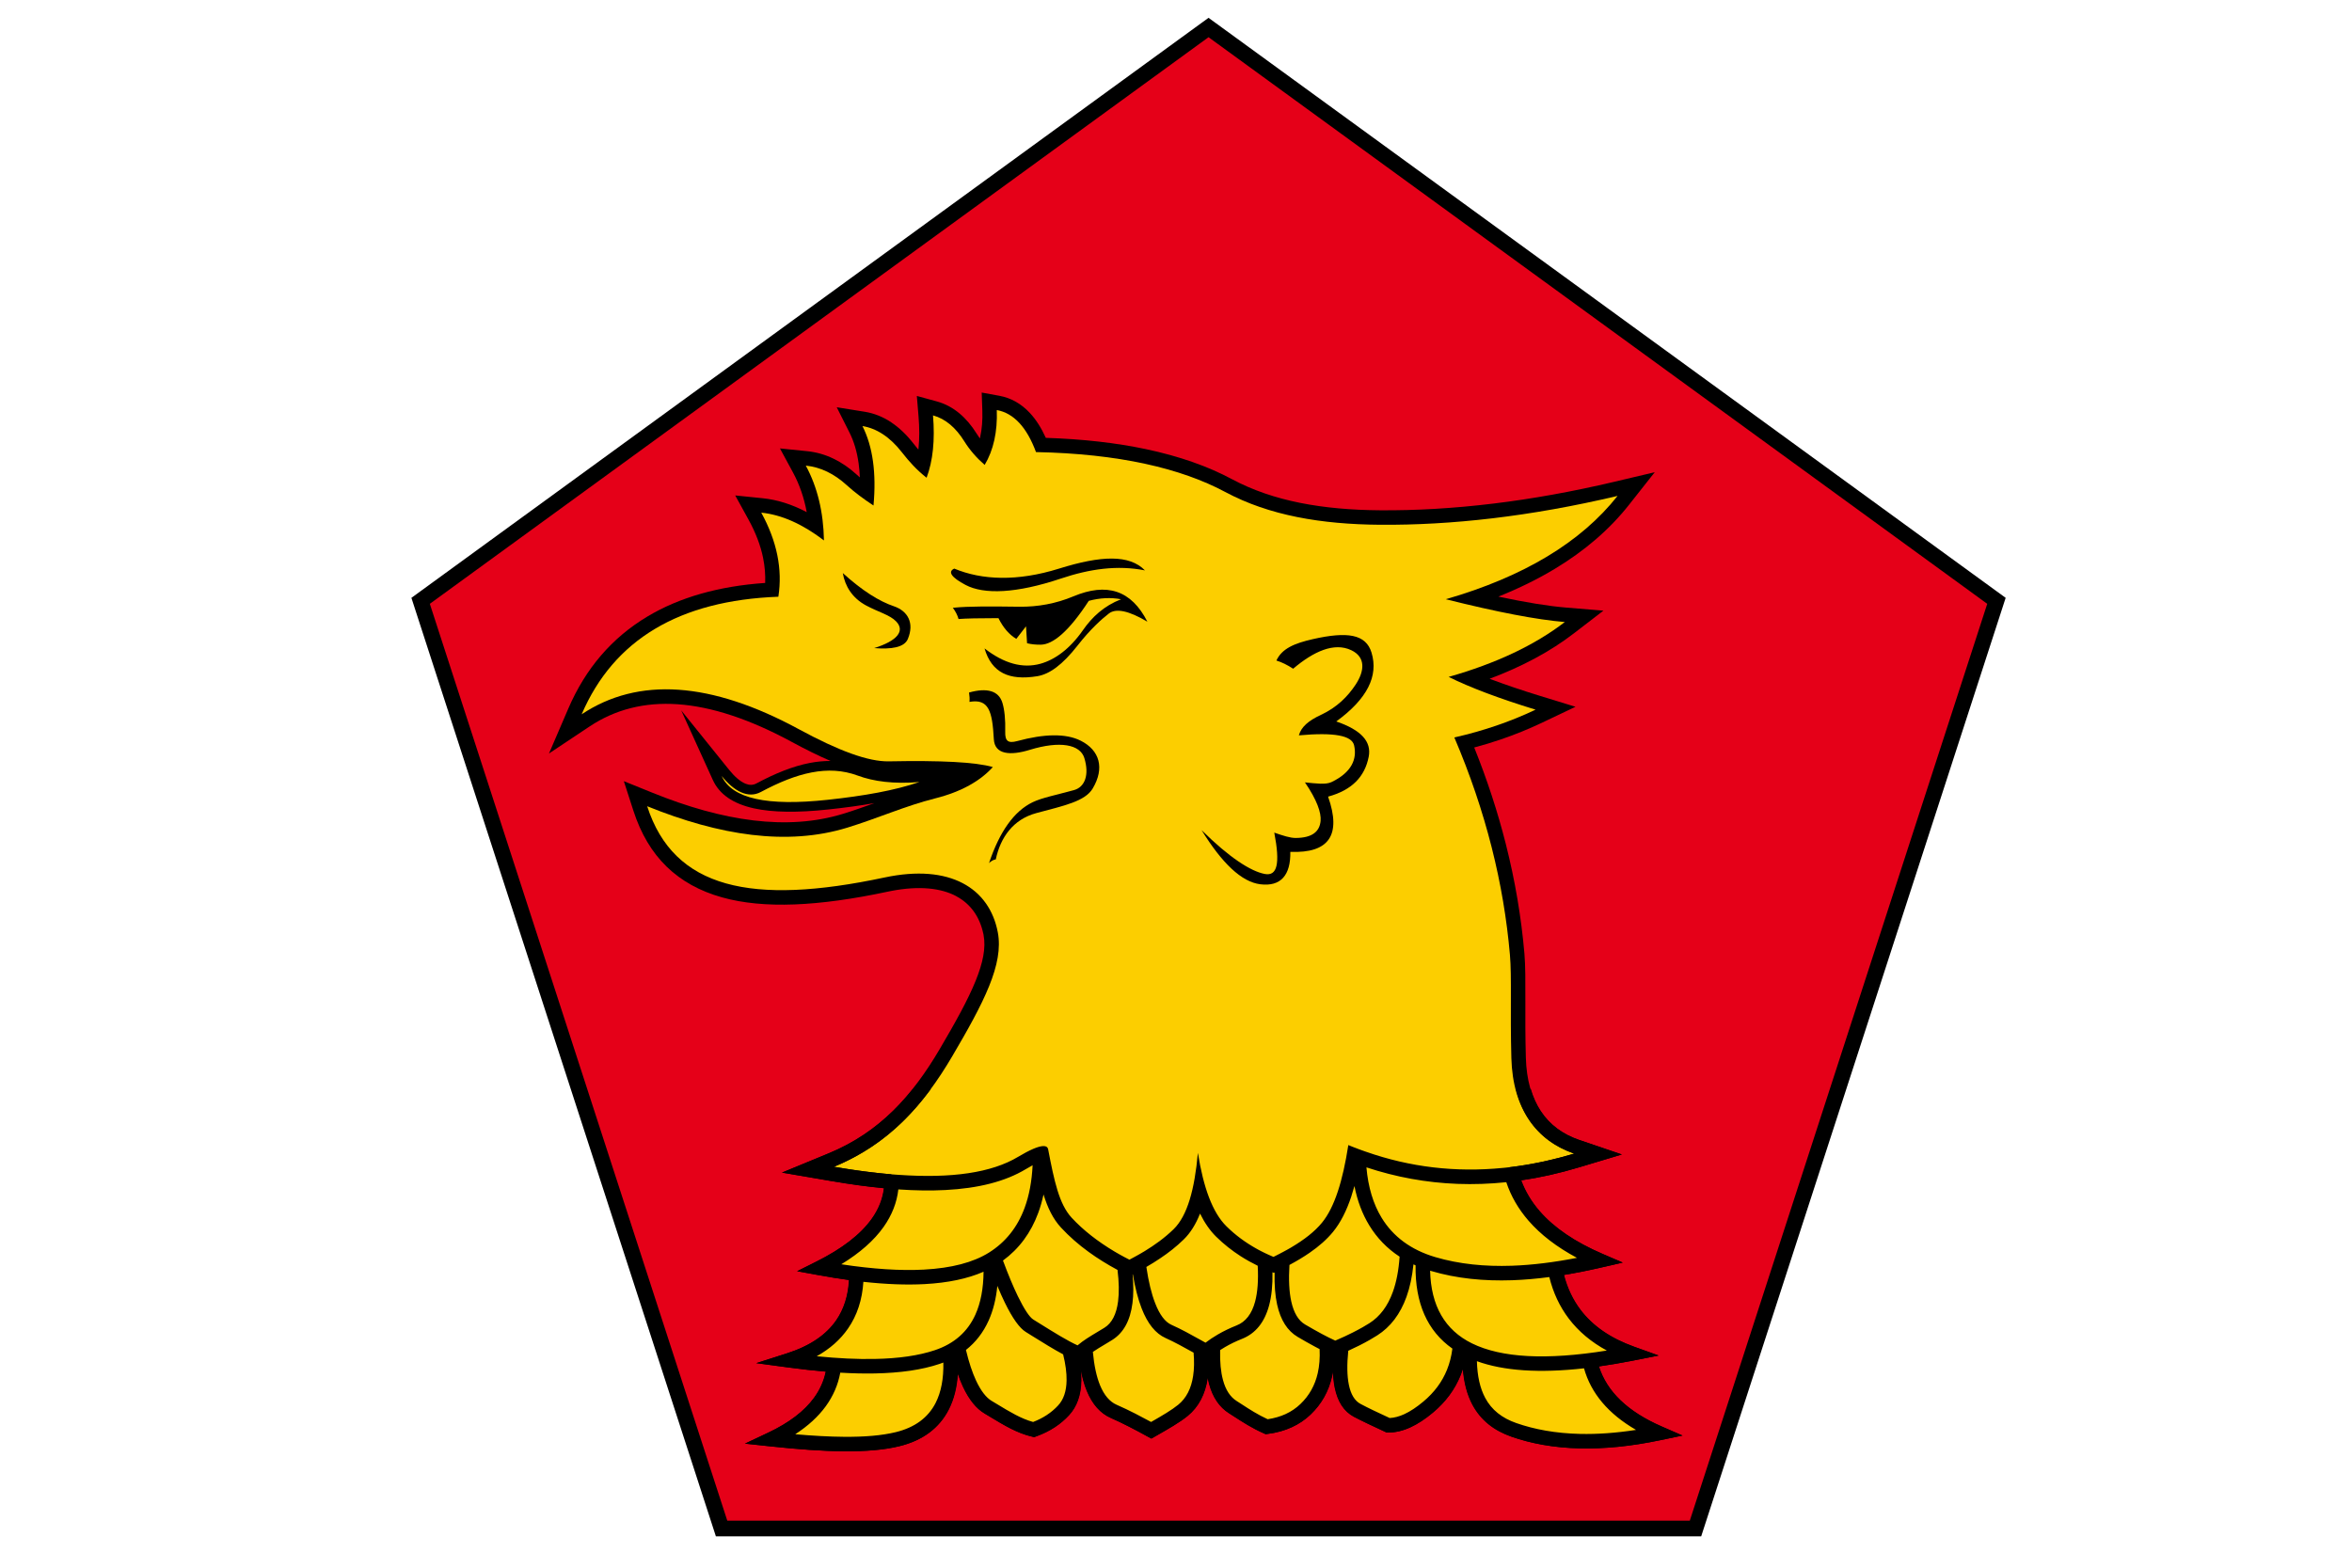 <?xml version="1.0" encoding="utf-8"?>
<!-- Generator: Adobe Illustrator 16.0.3, SVG Export Plug-In . SVG Version: 6.00 Build 0)  -->
<svg version="1.2" baseProfile="tiny" id="Layer_1" xmlns="http://www.w3.org/2000/svg" xmlns:xlink="http://www.w3.org/1999/xlink"
	 x="0px" y="0px" width="600px" height="400px" viewBox="0 0 600 400" xml:space="preserve">
<rect fill="#FFFFFF" width="600" height="400"/>
<polygon fill-rule="evenodd" fill="#E50018" stroke="#000000" stroke-width="4" stroke-miterlimit="10" points="308.299,7.018 
	408.802,80.161 509.298,153.304 470.91,271.655 432.524,390 308.299,390 184.077,390 145.688,271.655 107.301,153.304 
	207.801,80.161 "/>
<path fill-rule="evenodd" d="M407.834,348.652c2.049,6.453,7.386,11.561,16.02,15.322l5.315,2.317l-5.679,1.186
	c-7.644,1.604-14.426,2.219-20.434,2.088c-6.761-0.153-12.543-1.253-17.458-2.971c-4.521-1.577-7.892-4.213-10.017-8.205
	c-1.329-2.504-2.147-5.524-2.427-9.133c-0.177,0.543-0.369,1.082-0.582,1.604c-1.483,3.695-3.855,6.886-7.09,9.588
	c-1.951,1.63-3.846,2.883-5.701,3.733c-1.933,0.891-3.822,1.341-5.673,1.334h-0.411l-0.357-0.169
	c-1.537-0.709-3.004-1.396-4.515-2.119c-1.434-0.693-2.614-1.275-3.492-1.741c-2.505-1.336-4.13-3.822-4.866-7.458
	c-0.253-1.24-0.401-2.619-0.444-4.146c-0.071,0.439-0.159,0.868-0.253,1.286c-0.878,3.87-2.719,7.116-5.47,9.746
	c-1.378,1.318-2.976,2.417-4.816,3.257c-1.818,0.835-3.86,1.417-6.146,1.702l-0.499,0.061l-0.473-0.208
	c-2.993-1.324-5.387-2.878-7.49-4.239c-0.439-0.291-0.884-0.572-1.384-0.89c-2.417-1.527-4.14-4.004-5.091-7.529
	c-0.132-0.494-0.247-1.005-0.352-1.538l-0.017,0.116c-0.625,4.123-2.316,7.357-5.107,9.638c-2.009,1.642-4.821,3.25-8.243,5.2
	l-0.109,0.065l-0.901,0.511l-0.906-0.494c-1.604-0.89-3.202-1.746-4.799-2.56c-1.598-0.812-3.131-1.554-4.592-2.19
	c-2.685-1.176-4.744-3.481-6.161-6.942c-0.675-1.636-1.208-3.547-1.592-5.732c0.126,1.109,0.175,2.158,0.165,3.151
	c-0.066,3.707-1.12,6.635-3.13,8.81c-1.033,1.12-2.23,2.152-3.619,3.064c-1.384,0.906-2.96,1.697-4.753,2.34l-0.508,0.181
	l-0.53-0.121c-3.803-0.884-7.131-2.899-10.799-5.118l-1.378-0.829l0.002-0.005c-1.993-1.192-3.855-3.39-5.442-6.799
	c-0.467-1-0.915-2.121-1.34-3.351c-0.211,3.493-0.977,6.552-2.301,9.16c-2.419,4.744-6.612,7.919-12.619,9.385
	c-3.891,0.951-8.614,1.335-14.133,1.29c-5.459-0.038-11.692-0.499-18.677-1.245l-6.554-0.704l5.958-2.811
	c5.302-2.505,9.201-5.475,11.697-8.913c1.478-2.037,2.469-4.256,2.971-6.65c-3.048-0.258-6.255-0.615-9.616-1.071l-8.125-1.093
	l7.812-2.498c5.777-1.846,9.976-4.663,12.587-8.436c1.958-2.834,3.048-6.26,3.271-10.274c-2.501-0.341-5.102-0.759-7.809-1.253
	l-5.439-0.994l4.948-2.477c6.584-3.295,11.296-6.947,14.133-10.95c1.725-2.434,2.749-5.02,3.081-7.749
	c-4.182-0.4-8.635-1.01-13.358-1.817l-12.675-2.169l11.892-4.904c6.565-2.708,11.912-6.403,16.461-10.857
	c4.627-4.535,8.466-9.874,11.934-15.771c3.943-6.711,7.161-12.455,9.174-17.436c1.834-4.539,2.636-8.363,2.01-11.65h0.006
	l-0.077-0.385h-0.008c-0.904-4.251-3.227-7.573-6.871-9.509v-0.017c-3.926-2.09-9.467-2.698-16.546-1.351
	c-0.236,0.041-0.568,0.112-1.007,0.205c-17.557,3.737-31.572,4.436-42.226,1.441c-11.31-3.179-18.79-10.318-22.606-22.117
	l-2.436-7.531l7.334,2.968c8.913,3.606,17.526,6.064,25.745,7.049c8.056,0.967,15.72,0.507,22.881-1.696
	c2.683-0.825,5.341-1.77,7.968-2.722c-3.61,0.642-7.518,1.172-11.716,1.62c-7.938,0.852-14.289,0.769-19.062-0.289
	c-5.302-1.181-8.784-3.578-10.448-7.24l-8.062-17.749l12.236,15.189c1.378,1.711,2.807,2.96,4.168,3.519
	c0.947,0.387,1.884,0.405,2.749-0.057c4.792-2.563,9.297-4.401,13.638-5.239c1.794-0.345,3.562-0.518,5.303-0.508
	c-3.018-1.294-6.291-2.904-9.816-4.817c-10.769-5.844-20.502-9.056-29.188-9.655c-8.426-0.58-15.915,1.313-22.447,5.656
	l-10.374,6.904l4.926-11.454c4.413-10.255,11.145-18.092,20.201-23.503c8.172-4.882,18.177-7.735,30.021-8.554
	c0.082-2.106-0.094-4.229-0.527-6.365v-0.017c-0.646-3.179-1.887-6.439-3.718-9.767l-3.397-6.175l7.005,0.712
	c3.707,0.376,7.452,1.557,11.233,3.539c-0.681-3.69-1.845-7.054-3.49-10.091l-3.339-6.159l6.96,0.708
	c2.326,0.236,4.55,0.874,6.678,1.897c2.089,1.005,4.058,2.356,5.906,4.045c0.274,0.25,0.555,0.497,0.843,0.744
	c-0.052-1.247-0.16-2.444-0.318-3.589c-0.412-2.974-1.187-5.587-2.324-7.839l-3.256-6.469l7.142,1.15
	c2.348,0.379,4.63,1.271,6.788,2.71v0.014c1.982,1.321,3.883,3.114,5.651,5.396c0.398,0.511,0.811,1.024,1.241,1.529l0.044-0.387
	c0.244-2.4,0.244-5.08,0.003-8.031l-0.437-5.267l5.102,1.397c2.092,0.574,4.006,1.59,5.744,3.035
	c1.653,1.375,3.127,3.113,4.43,5.209c0.255,0.412,0.524,0.81,0.804,1.2l0.085-0.374c0.444-2.023,0.629-4.275,0.543-6.751
	l-0.159-4.581l4.52,0.827c2.955,0.542,5.547,2.002,7.771,4.386c1.546,1.661,2.902,3.775,4.066,6.345
	c9.547,0.308,18.027,1.296,25.479,2.866c8.622,1.821,15.943,4.43,22.027,7.689c5.288,2.831,11.093,4.777,17.343,6.032
	c6.354,1.274,13.174,1.84,20.386,1.897c9.07,0.069,18.736-0.475,29-1.721c9.765-1.187,20.028-3.013,30.781-5.555l10.324-2.441
	l-6.585,8.339c-4.958,6.278-11.279,11.728-18.968,16.352c-4.338,2.612-9.116,4.962-14.339,7.049
	c7.019,1.493,12.773,2.426,17.256,2.797l9.543,0.786l-7.589,5.834c-5.926,4.563-13.076,8.411-21.445,11.546l0.501,0.189
	c3.641,1.37,7.749,2.763,12.317,4.166l9.1,2.792l-8.605,4.092c-3.328,1.581-6.794,2.99-10.385,4.218
	c-2.219,0.76-4.504,1.455-6.854,2.081c3.327,8.271,5.997,16.47,8.051,24.584c2.394,9.45,3.959,18.785,4.755,27.995
	c0.265,3.023,0.253,7.114,0.243,12.172c-0.012,4.113-0.028,8.903,0.125,14.41c0.154,5.635,1.478,10.165,3.735,13.609
	c2.295,3.498,5.634,5.941,9.758,7.348l10.944,3.729l-11.076,3.328c-4.92,1.478-9.791,2.57-14.607,3.273
	c1.049,2.827,2.614,5.447,4.706,7.858c3.691,4.249,9.028,7.88,16.009,10.889l5.195,2.235l-5.515,1.269
	c-3.207,0.742-6.37,1.374-9.489,1.885c0.879,3.376,2.291,6.348,4.24,8.918c3.123,4.112,7.672,7.243,13.635,9.385l6.288,2.257
	l-6.557,1.303C413.496,347.763,410.602,348.264,407.834,348.652z"/>
<path fill-rule="evenodd" fill="#FCCE00" d="M203.822,186.078c-22.497-12.205-41.006-13.424-55.44-3.822
	c8.196-19.059,24.923-29.059,50.18-29.998c1.093-7.021-0.36-14.172-4.363-21.457c5.159,0.525,10.495,2.889,15.997,7.09
	c-0.14-7.285-1.683-13.647-4.635-19.089c3.787,0.387,7.249,2.076,10.454,5c1.977,1.801,4.272,3.506,6.817,5.182
	c0.761-8.276-0.178-15.034-2.816-20.272c3.547,0.574,7.002,2.743,10.09,6.728c1.755,2.263,3.753,4.484,6.271,6.456
	c1.615-4.295,2.159-9.597,1.637-15.91c3.146,0.865,5.791,3.089,7.999,6.637c1.411,2.259,3.16,4.248,5.184,6
	c2.249-3.778,3.278-8.443,3.089-13.999c4.302,0.786,7.636,4.361,10,10.726c21.08,0.417,36.988,4.141,48.274,10.181
	c11.236,6.019,24.559,8.251,39.452,8.364c18.145,0.141,38.354-2.092,60.633-7.361c-9.347,11.834-23.954,20.623-43.817,26.362
	c13.142,3.295,23.263,5.233,30.363,5.818c-7.672,5.898-17.546,10.566-29.639,14.001c5.465,2.71,12.862,5.5,22.181,8.361
	c-6.408,3.051-13.323,5.412-20.725,7.092c8.066,18.893,12.608,37.394,14.179,55.455c0.489,5.582,0.038,14.353,0.367,26.363
	c0.357,13.031,6.448,21.109,15.998,24.36c-5.547,1.67-11.017,2.822-16.403,3.471c2.025,10.182,9.638,18.117,22.84,23.807
	c-3.845,0.885-7.617,1.614-11.313,2.158c2.009,10.434,8.505,17.628,19.483,21.565c-3.75,0.746-7.305,1.328-10.659,1.746
	c1.648,7.984,7.518,14.175,17.611,18.573c-15.876,3.328-27.897,2.334-36.909-0.813c-7.781-2.725-11.735-8.842-11.269-20.313
	c-0.873-0.413-1.697-0.868-2.477-1.362c-0.522,6.503-3.267,11.763-8.161,15.854c-3.662,3.059-7.018,4.651-10.181,4.635
	c-3.351-1.543-5.997-2.801-7.908-3.816c-3.745-1.987-5.063-7.491-3.986-16.459c-0.512,0.225-1.045,0.456-1.599,0.681
	c-0.736-0.313-1.472-0.653-2.208-1.015c0.582,7.105-1.258,12.57-5.393,16.519c-2.472,2.366-5.699,3.927-9.907,4.454
	c-3.564-1.572-6.26-3.499-8.632-4.998c-3.62-2.285-5.415-7.271-5.036-15.559c-0.61,0.429-1.188,0.873-1.729,1.33l-1.483-0.813
	c0.823,7.365-0.626,12.702-4.48,15.86c-1.928,1.576-4.713,3.163-8.096,5.091c-3.3-1.817-6.458-3.471-9.544-4.816
	c-4.163-1.829-6.596-7.145-7.25-16.069c-0.571,0.435-1.109,0.89-1.604,1.385c-0.791-0.313-1.609-0.692-2.471-1.132
	c1.949,7.271,1.406,12.405-1.494,15.542c-1.856,2.016-4.319,3.729-7.634,4.909c-3.959-0.918-7.537-3.272-11.636-5.728
	c-2.999-1.796-5.755-6.529-7.683-15.366c-0.632,0.439-1.301,0.835-2.004,1.208c1.106,12.164-3.295,19.875-13.402,22.341
	c-7.485,1.823-18.287,1.482-32.181,0c9.869-4.657,15.207-10.967,16.011-18.93c-3.6-0.253-7.434-0.659-11.505-1.209
	c11.48-3.674,17.211-11.032,17.197-22.092c-2.971-0.368-6.096-0.852-9.372-1.45c12.974-6.496,19.07-14.46,18.29-23.899
	c-4.524-0.385-9.407-1.026-14.638-1.923c14.084-5.81,22.922-15.843,30.175-28.183c8.067-13.719,13.18-23.531,11.636-31.634
	c-2.136-11.226-12.123-17.572-28.908-13.999c-33.963,7.227-53.747,2.834-60.542-18.183c18.424,7.455,35.706,10.189,51.088,5.453
	c7.729-2.376,14.891-5.582,22.362-7.452c6.747-1.689,11.609-4.53,14.728-7.999c-4.437-1.276-13.284-1.713-26.546-1.455
	C221.489,194.362,213.88,191.534,203.822,186.078z"/>
<path fill-rule="evenodd" d="M237.448,277.877c-6.266,8.506-13.957,15.404-24.71,19.835c4.517,0.774,8.773,1.357,12.769,1.753
	l0.057,0.005l0.061,0.005l0.06,0.007l0.058,0.005l0.063,0.005l0.057,0.005l0.06,0.007l0.058,0.005l0.061,0.005l0.058,0.007
	l0.063,0.005l0.049,0.005h0.006l0.061,0.007l0.06,0.005l0.058,0.005l0.061,0.007l0.058,0.005l0.06,0.005l0.057,0.006l0.061,0.006
	l0.058,0.005l0.06,0.006l0.058,0.006l0.061,0.005l0.058,0.006l0.058,0.005l0.06,0.006h0.003l0.055,0.006h0.057l0.058,0.005
	l0.06,0.006l0.058,0.006l0.058,0.005l0.061,0.006l0.057,0.006l0.058,0.005l0.061,0.006l0.055,0.006h0.061l0.058,0.005l0.057,0.005
	l0.058,0.007h0.017l0.102,0.01h0.058l0.055,0.007l0.06,0.005l0.058,0.005l0.058,0.005h0.058l0.058,0.007l0.058,0.005l0.057,0.005
	l0.058,0.007h0.058l0.058,0.005l0.055,0.005h0.027l0.031,0.007h0.058l0.057,0.005l0.058,0.005l0.058,0.007h0.058l0.058,0.005
	c13.476,0.944,23.696-0.522,30.489-4.613c1.378-0.823,2.642-1.499,3.729-1.971l0.087-0.039l0.052-0.022l0.033-0.011l0.083-0.038
	l0.036-0.012l0.049-0.021l0.082-0.033l0.017-0.005l0.066-0.028l0.08-0.033l0.083-0.031l0.063-0.022l0.017-0.006l0.08-0.027
	l0.043-0.017l0.11-0.038l0.03-0.012l0.047-0.017l0.077-0.026h0.011l0.063-0.023l0.071-0.021h0.002l0.074-0.026l0.052-0.017
	l0.019-0.007l0.024-0.005l0.187-0.049l0.022-0.006l0.046-0.011l0.069-0.022h0.006l0.061-0.017l0.06-0.011h0.006l0.065-0.017
	l0.044-0.005l0.02-0.006l0.063-0.011l0.03-0.006l0.033-0.006l0.061-0.01l0.016-0.007l0.044-0.005l0.061-0.005h0.002l0.055-0.007
	l0.049-0.005h0.008l0.058-0.005l0.036-0.007h0.019h0.055l0.024-0.005h0.028h0.063h0.042l0.049,0.005h0.003h0.047l0.041,0.007h0.008
	l0.077,0.01h0.017l0.047,0.007l0.016,0.005l0.028,0.005l0.043,0.012h0.006l0.036,0.005l0.038,0.012l0.003,0.005l0.041,0.012
	l0.028,0.011h0.011l0.055,0.027l0.02,0.006l0.033,0.017l0.014,0.011l0.022,0.011l0.033,0.017l0.005,0.005h0.002l0.053,0.038h0.002
	l0.031,0.023l0.019,0.017l0.049,0.048l0.014,0.012l0.025,0.028c0.102,0.125,0.178,0.279,0.211,0.471
	c1.538,8.002,2.768,13.961,5.997,17.453c2.955,3.19,6.623,6.052,10.95,8.634l0.055,0.033l0.061,0.031l0.055,0.033l0.061,0.033
	l0.022,0.017l0.033,0.017l0.055,0.038l0.055,0.033l0.06,0.032l0.061,0.033l0,0l0.055,0.033l0.055,0.033l0.055,0.033l0.061,0.033
	l0.038,0.021l0.022,0.011l0.055,0.033l0.061,0.033l0.061,0.038l0.109,0.066l0.06,0.032l0.061,0.033l0.055,0.033l0.044,0.021
	l0.017,0.011l0.06,0.033l0.055,0.033l0.061,0.032l0.061,0.033l0.021,0.012l0.033,0.021l0.06,0.033l0.061,0.033l0.055,0.027
	l0.055,0.033l0.006,0.005l0.06,0.033l0.055,0.028l0.066,0.038l0.055,0.026l0.033,0.017l0.033,0.017l0.055,0.033l0.055,0.033
	l0.066,0.032l0.055,0.033l0.011,0.006l0.055,0.027l0.055,0.033l0.06,0.033l0.061,0.033l0.044,0.021l0.017,0.005l0.06,0.033
	l0.061,0.033l0.061,0.032l0.06,0.033l0.017,0.006l0.044,0.027l0.061,0.033l0.06,0.026l0.061,0.033l0.049,0.028l0.011,0.005
	l0.066,0.033l0.055,0.033l0.066,0.032l0.055,0.028l0.033,0.017l0.033,0.017l0.055,0.033l0.066,0.031l0.061,0.033l0.061,0.028
	l0.187-0.1l0.132-0.071l0.021-0.011l0.027-0.017l0.028-0.017l0.055-0.027l0.055-0.027l0.043-0.027l0.011-0.006l0.055-0.026
	l0.055-0.033l0.055-0.028l0.011-0.005l0.044-0.027l0.055-0.027l0.055-0.033l0.027-0.011l0.027-0.017l0.055-0.033l0.055-0.028
	l0.044-0.026l0.011-0.005l0.055-0.028l0.055-0.033l0.055-0.026l0.011-0.007l0.044-0.026l0.055-0.028l0.055-0.032l0.027-0.017
	l0.027-0.012l0.055-0.033l0.055-0.033l0.044-0.021l0.011-0.005l0.055-0.033l0.055-0.033l0.055-0.026l0.011-0.006l0.043-0.022
	l0.055-0.033l0.055-0.032l0.028-0.017l0.026-0.017l0.055-0.028l0.055-0.031l0.045-0.028l0.011-0.005l0.055-0.028l0.055-0.033
	l0.055-0.032l0.011-0.006l0.044-0.021l0.055-0.033l0.055-0.033l0.021-0.017l0.033-0.016l0.055-0.033l0.055-0.028l0.044-0.026
	l0.011-0.007l0.055-0.032l0.055-0.033l0.055-0.033l0.006-0.005l0.043-0.021l0.056-0.033l0.06-0.033l0.022-0.017l0.028-0.017
	l0.055-0.033l0.055-0.033l0.049-0.026v-0.006l0.061-0.033l0.104-0.066l0.012-0.005l0.043-0.021l0.055-0.033l0.055-0.033l0.033-0.021
	l0.021-0.012l0.055-0.033l0.055-0.032l0.05-0.033h0.005c2.604-1.586,5.135-3.399,7.431-5.635c3.498-3.421,5.337-10.115,6.177-19.457
	c1.417,8.881,3.735,15.229,7.277,18.728c2.322,2.295,4.887,4.157,7.61,5.683l0,0l0.061,0.033l0.062,0.033l0.055,0.033l0.021,0.011
	l0.038,0.022l0.061,0.032l0.061,0.039l0.032,0.011l0.028,0.021l0.362,0.193l0,0l0.061,0.033l0.066,0.033l0.055,0.031l0.017,0.007
	l0.109,0.055l0.061,0.033l0.027,0.016l0.033,0.017l0.061,0.033l0.06,0.027l0.045,0.022l0.017,0.01l0.065,0.033l0.06,0.028
	l0.057,0.026l0.005,0.007l0.06,0.031l0.061,0.028l0.061,0.033l0.011,0.005l0.116,0.056l0.06,0.027l0.022,0.011l0.038,0.021
	l0.164,0.078l0.023,0.01l0.06,0.033l0.115,0.055l0.012,0.006l0.06,0.027l0.061,0.027l0.061,0.033h0.011l0.056,0.028l0.061,0.026
	l0.06,0.033l0.021,0.005l0.045,0.022l0.12,0.061l0.038,0.011l0.028,0.017l0.06,0.028l0.062,0.026l0.049,0.022l0.017,0.006
	l0.062,0.026l0.06,0.028l0.061,0.033h0.005l0.062,0.021l0.06,0.033l0.066,0.027l0.017,0.006l0.043,0.021l0.061,0.027l0.066,0.028
	l0.033,0.01l0.026,0.017l0.066,0.028l0.061,0.026l0.455,0.193l0.582-0.291l0,0l0.066-0.033l0.061-0.033l0.038-0.017l0.028-0.017
	l0.066-0.032l0.064-0.033l0.066-0.033l0.022-0.012l0.104-0.055l0.064-0.032l0.066-0.033l0.006-0.006l0.061-0.027l0.065-0.033
	l0.062-0.033l0.055-0.026l0.01-0.005l0.062-0.033l0.065-0.039l0.066-0.027l0.038-0.022l0.021-0.011l0.127-0.072l0.066-0.033
	l0.026-0.01l0.033-0.021l0.066-0.033l0.06-0.033l0.065-0.033l0.012-0.005l0.05-0.028l0.066-0.032l0.06-0.033l0.061-0.033v-0.005
	l0.066-0.028l0.06-0.038l0.061-0.026l0.05-0.028l0.011-0.012l0.061-0.032l0.066-0.033l0.06-0.033l0.033-0.021l0.027-0.012
	l0.061-0.033l0.061-0.031l0.06-0.038l0.021-0.012l0.045-0.021l0.061-0.033l0.061-0.033l0.061-0.033l0.005-0.006l0.055-0.027
	l0.062-0.032l0.054-0.04l0.056-0.026l0.011-0.005l0.055-0.033l0.061-0.033l0.061-0.033l0.044-0.021l0.017-0.017l0.06-0.033
	l0.062-0.032l0.055-0.033l0.027-0.017l0.033-0.017l0.06-0.038l0.055-0.033l0.062-0.033l0.017-0.006l0.043-0.027l0.056-0.032
	l0.061-0.039l0.061-0.032l0,0l0.055-0.033c3.262-1.935,5.931-3.981,7.825-6.288c3.234-3.943,5.311-10.682,6.728-19.82l0.823,0.336
	l0.028,0.011l0.026,0.011l0.062,0.022l0.055,0.027l0.055,0.022l0.061,0.021l0.055,0.021l0.286,0.116l0.06,0.021l0.056,0.021
	l0.06,0.022l0.055,0.021l0.028,0.012l0.033,0.011l0.055,0.022l0.055,0.021l0.061,0.021l0.055,0.021l0.522,0.204l0.055,0.022
	l0.017,0.005l0.043,0.017l0.688,0.253l0.06,0.021l0.055,0.021l0.012,0.007l0.049,0.017l0.056,0.021l0.061,0.021l0.114,0.038
	l0.055,0.021l0.231,0.083l0.06,0.022l0.056,0.021l0.06,0.022l0.057,0.016l0,0l0.114,0.045l0.061,0.017l0.055,0.021l0.062,0.021
	c11.225,3.938,22.855,5.311,34.883,4.125l0.06-0.005l0.055-0.007l0.056-0.005l0.06-0.005l0.055-0.007l0.061-0.005l0.056-0.005
	l0.061-0.007h0.011l0.044-0.005l0.055-0.005l0.061-0.012h0.055l0.062-0.011l0.055-0.006l0.06-0.005l0.055-0.006l0.056-0.005
	l0.06-0.006l0.055-0.011l0.062-0.006l0.06-0.006l0.056-0.005l0.285-0.033l0.061-0.005l0.055-0.007l0.061-0.01l0.055-0.007
	l0.055-0.005l0.062-0.005l0.055-0.012l0.06-0.005l0.056-0.005l0.06-0.012l0.055-0.005l0.291-0.033l0.055-0.012l0.062-0.005
	l0.055-0.005l0.061-0.012l0.055-0.005l0.06-0.012l0.056-0.005l0.061-0.007l0.056-0.01l0.06-0.006l0.055-0.006l0.061-0.011
	l0.055-0.006l0.022-0.005l0.039-0.006l0.055-0.005l0.06-0.006l0.056-0.011l0.055-0.012l0.061-0.005l0.061-0.006l0.055-0.011
	c4.788-0.67,9.654-1.746,14.569-3.229c-7.446-2.536-12.79-8.007-14.948-16.469h3.828c0.626,2.119,1.482,3.992,2.554,5.618
	c2.295,3.498,5.634,5.941,9.758,7.348l10.944,3.729l-11.076,3.328c-4.92,1.478-9.791,2.57-14.607,3.273
	c1.049,2.827,2.614,5.447,4.706,7.858c3.691,4.249,9.028,7.88,16.009,10.889l5.195,2.235l-5.515,1.269
	c-3.207,0.742-6.37,1.374-9.489,1.885c0.879,3.376,2.291,6.348,4.24,8.918c3.123,4.112,7.672,7.243,13.635,9.385l6.288,2.257
	l-6.557,1.303c-3.021,0.592-5.915,1.093-8.683,1.481c2.049,6.453,7.386,11.561,16.02,15.322l5.315,2.317l-5.679,1.186
	c-7.644,1.604-14.426,2.219-20.434,2.088c-6.761-0.153-12.543-1.253-17.458-2.971c-4.521-1.577-7.892-4.213-10.017-8.205
	c-1.329-2.504-2.147-5.524-2.427-9.133c-0.177,0.543-0.369,1.082-0.582,1.604c-1.483,3.695-3.855,6.886-7.09,9.588
	c-1.951,1.63-3.846,2.883-5.701,3.733c-1.933,0.891-3.822,1.341-5.673,1.334h-0.411l-0.357-0.169
	c-1.537-0.709-3.004-1.396-4.515-2.119c-1.434-0.693-2.614-1.275-3.492-1.741c-2.505-1.336-4.13-3.822-4.866-7.458
	c-0.253-1.24-0.401-2.619-0.444-4.146c-0.071,0.439-0.159,0.868-0.253,1.286c-0.878,3.87-2.719,7.116-5.47,9.746
	c-1.378,1.318-2.976,2.417-4.816,3.257c-1.818,0.835-3.86,1.417-6.146,1.702l-0.499,0.061l-0.473-0.208
	c-2.993-1.324-5.387-2.878-7.49-4.239c-0.439-0.291-0.884-0.572-1.384-0.89c-2.417-1.527-4.14-4.004-5.091-7.529
	c-0.132-0.494-0.247-1.005-0.352-1.538l-0.017,0.116c-0.625,4.123-2.316,7.357-5.107,9.638c-2.009,1.642-4.821,3.25-8.243,5.2
	l-0.109,0.065l-0.901,0.511l-0.906-0.494c-1.604-0.89-3.202-1.746-4.799-2.56c-1.598-0.812-3.131-1.554-4.592-2.19
	c-2.685-1.176-4.744-3.481-6.161-6.942c-0.675-1.636-1.208-3.547-1.592-5.732c0.126,1.109,0.175,2.158,0.165,3.151
	c-0.066,3.707-1.12,6.635-3.13,8.81c-1.033,1.12-2.23,2.152-3.619,3.064c-1.384,0.906-2.96,1.697-4.753,2.34l-0.508,0.181
	l-0.53-0.121c-3.803-0.884-7.131-2.899-10.799-5.118l-1.378-0.829l0.002-0.005c-1.993-1.192-3.855-3.39-5.442-6.799
	c-0.467-1-0.915-2.121-1.34-3.351c-0.211,3.493-0.977,6.552-2.301,9.16c-2.419,4.744-6.612,7.919-12.619,9.385
	c-3.891,0.951-8.614,1.335-14.133,1.29c-5.459-0.038-11.692-0.499-18.677-1.245l-6.554-0.704l5.958-2.811
	c5.302-2.505,9.201-5.475,11.697-8.913c1.478-2.037,2.469-4.256,2.971-6.65c-3.048-0.258-6.255-0.615-9.616-1.071l-8.125-1.093
	l7.812-2.498c5.777-1.846,9.976-4.663,12.587-8.436c1.958-2.834,3.048-6.26,3.271-10.274c-2.501-0.341-5.102-0.759-7.809-1.253
	l-5.439-0.994l4.948-2.477c6.584-3.295,11.296-6.947,14.133-10.95c1.725-2.434,2.749-5.02,3.081-7.749
	c-4.182-0.4-8.635-1.01-13.358-1.817l-12.675-2.169l11.892-4.904c6.565-2.708,11.912-6.403,16.461-10.857
	c1.774-1.74,3.43-3.596,4.995-5.557H237.448L237.448,277.877z M348.579,297.854c0.434,5.003,1.72,9.337,3.894,12.895
	c2.9,4.745,7.436,8.166,13.674,10.006c6.107,1.801,12.648,2.438,19.539,2.202c5.322-0.187,10.868-0.9,16.597-2.015
	c-5.124-2.735-9.247-5.898-12.367-9.489c-2.587-2.987-4.476-6.256-5.662-9.814c-4.19,0.439-8.337,0.582-12.443,0.429
	C363.88,301.765,356.142,300.359,348.579,297.854L348.579,297.854z M214.358,350.239c-0.571,3.092-1.801,5.947-3.696,8.562
	c-1.922,2.647-4.522,5.031-7.792,7.15c4.533,0.391,8.671,0.627,12.394,0.653c5.223,0.045,9.646-0.313,13.238-1.186
	c4.888-1.191,8.273-3.718,10.185-7.475c1.4-2.757,2.051-6.2,1.96-10.285c-0.321,0.12-0.651,0.241-0.983,0.352
	c-4.484,1.51-9.987,2.3-16.486,2.427C220.418,350.492,217.478,350.427,214.358,350.239L214.358,350.239z M246.416,344.441
	c0.755,3.185,1.628,5.766,2.575,7.809c1.263,2.707,2.617,4.377,3.984,5.195h0.005l1.381,0.829c3.224,1.955,6.162,3.734,9.188,4.547
	c1.305-0.499,2.452-1.093,3.459-1.752c1.134-0.746,2.101-1.576,2.924-2.471c1.384-1.494,2.109-3.608,2.153-6.365
	c0.033-1.923-0.252-4.146-0.879-6.666c-2.394-1.275-5.046-2.922-8.089-4.816l-1.475-0.923c-1.541-0.956-3.338-3.416-5.316-7.475
	c-0.607-1.247-1.244-2.663-1.906-4.256c-0.321,3.323-1.06,6.271-2.221,8.853C250.836,339.976,248.909,342.48,246.416,344.441
	L246.416,344.441z M278.791,344.945c0.324,3.477,0.934,6.316,1.84,8.528c1.043,2.526,2.45,4.175,4.223,4.955
	c1.62,0.708,3.212,1.472,4.794,2.278c1.285,0.653,2.625,1.367,3.998,2.114c2.889-1.653,5.272-3.048,6.93-4.404
	c2.054-1.675,3.306-4.13,3.789-7.326c0.274-1.768,0.308-3.756,0.122-5.958l-0.033-0.017c-2.4-1.34-4.767-2.652-7.129-3.718
	c-2.521-1.126-4.568-3.625-6.095-7.567c-0.912-2.334-1.658-5.223-2.24-8.666l-0.066,0.033c0.252,2.729,0.242,5.173-0.033,7.299
	c-0.561,4.426-2.273,7.61-5.207,9.423c-0.664,0.412-1.241,0.759-1.801,1.093C280.785,343.666,279.742,344.292,278.791,344.945
	L278.791,344.945z M311.258,344.479c-0.077,3.047,0.171,5.578,0.725,7.627c0.692,2.587,1.873,4.34,3.482,5.36
	c0.406,0.258,0.9,0.577,1.428,0.917c1.851,1.209,3.948,2.564,6.496,3.74c1.715-0.258,3.229-0.703,4.563-1.313
	c1.438-0.66,2.703-1.526,3.796-2.576c2.218-2.119,3.7-4.738,4.415-7.875c0.416-1.855,0.582-3.898,0.473-6.129
	c-0.386-0.197-0.775-0.4-1.159-0.608c-1.472-0.786-2.938-1.626-4.428-2.5c-2.612-1.531-4.37-4.266-5.249-8.242
	c-0.511-2.295-0.725-5.031-0.648-8.204l-0.197,0.098l-0.347-0.147c0.066,3.284-0.225,6.102-0.856,8.452
	c-1.157,4.32-3.464,7.166-6.902,8.533c-1.555,0.62-2.998,1.318-4.322,2.087C312.088,343.957,311.67,344.215,311.258,344.479
	L311.258,344.479z M343.945,344.649c-0.357,3.515-0.314,6.403,0.147,8.655c0.499,2.477,1.494,4.118,2.982,4.909
	c1.038,0.549,2.141,1.104,3.345,1.68c1.048,0.506,2.448,1.154,4.09,1.918c1.192-0.055,2.433-0.391,3.74-0.989
	c1.532-0.702,3.146-1.785,4.854-3.212c2.768-2.313,4.783-5.015,6.036-8.128c0.67-1.665,1.126-3.46,1.367-5.382
	c-6.398-4.504-9.528-11.588-9.391-21.247l-0.539-0.242c-0.318,3.108-0.911,5.86-1.774,8.26c-1.597,4.442-4.096,7.71-7.462,9.852
	c-1.06,0.676-2.57,1.565-4.569,2.576C345.921,343.727,344.977,344.183,343.945,344.649L343.945,344.649z M376.763,347.313
	c0.098,3.839,0.813,6.919,2.098,9.335c1.652,3.119,4.333,5.189,7.951,6.453c4.58,1.604,9.979,2.625,16.316,2.768
	c4.295,0.094,9.023-0.22,14.224-1.027c-7.057-4.085-11.479-9.324-13.269-15.712C392.721,350.405,383.61,349.795,376.763,347.313
	L376.763,347.313z M220.248,327.06c-0.291,4.591-1.595,8.567-3.916,11.917c-1.955,2.834-4.618,5.188-7.984,7.073
	c5.425,0.544,10.352,0.78,14.77,0.691c6.115-0.114,11.244-0.852,15.374-2.24c4.918-1.647,8.361-4.689,10.335-9.077
	c1.351-2.999,2.043-6.651,2.082-10.94c-4.075,1.785-9.092,2.84-15.044,3.158C231.245,327.89,226.042,327.696,220.248,327.06
	L220.248,327.06z M255.861,321.635c1.365,3.679,2.635,6.704,3.8,9.099c1.661,3.405,2.985,5.36,3.94,5.953l1.475,0.918
	c3.891,2.421,7.12,4.437,9.811,5.666c1.51-1.284,3.24-2.322,5.096-3.432c0.599-0.357,1.22-0.731,1.757-1.061
	c1.922-1.19,3.07-3.471,3.487-6.742c0.291-2.247,0.236-4.927-0.143-8.008c-2.668-1.439-5.123-2.966-7.353-4.586
	c-2.62-1.895-4.981-3.97-7.068-6.227c-2.038-2.202-3.399-5.026-4.457-8.44c-0.354,1.646-0.802,3.206-1.342,4.679
	C262.984,314.562,259.982,318.614,255.861,321.635L255.861,321.635z M292.438,323.265c0.56,3.773,1.307,6.844,2.241,9.232
	c1.153,2.986,2.548,4.81,4.152,5.529c2.537,1.131,4.959,2.481,7.424,3.855l1.274,0.708c0.978-0.741,2.021-1.444,3.142-2.092
	c1.455-0.847,3.063-1.626,4.816-2.323c2.283-0.906,3.849-2.928,4.689-6.053c0.647-2.426,0.873-5.479,0.67-9.159
	c-1.482-0.725-2.928-1.526-4.322-2.416c-2.213-1.422-4.327-3.075-6.293-5.015c-1.582-1.564-2.938-3.53-4.098-5.881
	c-1.076,2.713-2.448,4.932-4.168,6.606c-1.883,1.839-3.904,3.416-5.991,4.805C294.8,321.859,293.613,322.584,292.438,323.265
	L292.438,323.265z M328.94,322.754c-0.235,3.762-0.076,6.87,0.467,9.33c0.649,2.917,1.823,4.86,3.51,5.854
	c1.467,0.856,2.9,1.675,4.294,2.422c1.154,0.62,2.297,1.192,3.422,1.703c1.729-0.737,3.218-1.434,4.47-2.071
	c1.911-0.961,3.307-1.779,4.251-2.383c2.663-1.696,4.662-4.339,5.97-7.985c0.906-2.515,1.483-5.503,1.719-8.979
	c-3.208-2.098-5.772-4.772-7.727-7.969c-1.796-2.938-3.059-6.305-3.795-10.056c-0.248,0.885-0.506,1.741-0.773,2.56h0.01
	c-1.235,3.734-2.784,6.799-4.712,9.149c-1.587,1.933-3.591,3.686-5.942,5.306C332.532,320.723,330.803,321.755,328.94,322.754
	L328.94,322.754z M364.824,324.221c0.213,8.968,3.772,15.146,10.675,18.546c7.523,3.7,18.996,4.31,34.405,1.828
	c-3.976-2.152-7.21-4.866-9.698-8.139c-2.328-3.069-3.986-6.601-4.976-10.61c-3.202,0.423-6.342,0.698-9.429,0.809
	c-7.276,0.252-14.201-0.43-20.698-2.352L364.824,324.221L364.824,324.221z M229.169,303.484c-0.382,3.377-1.637,6.573-3.762,9.577
	c-2.444,3.449-6.041,6.622-10.788,9.522c8.072,1.23,15.091,1.68,21.057,1.362c7.065-0.379,12.601-1.829,16.613-4.344
	c4.231-2.653,7.268-6.453,9.097-11.423c1.159-3.146,1.837-6.766,2.035-10.857c-0.549,0.291-1.15,0.638-1.785,1.017
	c-5.212,3.13-12.063,4.876-20.517,5.304C237.448,303.836,233.463,303.775,229.169,303.484z"/>
<path fill-rule="evenodd" fill="#FCCE00" d="M211.093,204.077c9.352-1,17.183-2.395,23.455-4.545
	c-6.504,0.555-11.692-0.138-15.731-1.636c-7.605-2.825-15.571-0.714-24.723,4.182c-3.287,1.757-6.878-0.217-10-4.089
	C186.741,203.816,195.725,205.722,211.093,204.077z"/>
<path fill-rule="evenodd" d="M253.527,188.597c-0.387-7.219-1.32-10.361-6.211-9.509c0.066-0.73,0.027-1.524-0.112-2.386
	c4.599-1.294,7.589-0.453,8.523,2.66c0.505,1.677,0.791,4.171,0.706,7.364c-0.061,2.336,0.719,2.993,3.044,2.365
	c6.884-1.868,12.434-2.01,16.234-0.089c4.821,2.442,6.14,6.961,3.042,12.182c-1.955,3.292-7.304,4.38-14.364,6.273
	c-5.958,1.599-9.176,6.244-10.362,11.818c-0.626,0.102-1.2,0.419-1.727,0.952c2.683-7.993,6.359-13.242,11.137-15.54
	c2.397-1.154,6.013-1.836,10.543-3.092c2.769-0.767,3.96-3.873,2.636-8.183c-1.06-3.464-6.211-4.449-13.907-2.091
	C257.775,192.836,253.742,192.575,253.527,188.597z"/>
<path fill-rule="evenodd" d="M220.956,154.496c-3.561-1.911-5.387-4.943-5.955-8.273c4.986,4.533,9.36,7.229,13.001,8.455
	c3.625,1.222,5.283,4.305,3.589,8.367c-0.9,2.158-4.232,2.668-8.589,2.317c5.857-1.826,8.01-4.382,5.547-6.864
	C226.939,156.876,224.009,156.138,220.956,154.496z"/>
<path fill-rule="evenodd" d="M254.705,157.719c-4.912,0.002-8.304,0.08-10.179,0.225c-0.272-0.983-0.76-1.938-1.456-2.864
	c4.116-0.426,9.778-0.36,17-0.272c4.678,0.055,9.324-0.796,13.729-2.636c8.567-3.586,14.794-1.614,18.902,6.455
	c-4.8-2.845-8.023-3.473-9.819-2.092c-1.851,1.431-4.706,3.979-7.996,8.183c-3.833,4.896-7.15,7.31-10.272,7.817
	c-7.213,1.172-11.642-0.895-13.455-7.092c4.938,3.846,9.704,5.181,14.272,3.91c3.655-1.019,7.472-3.737,10.816-8.545
	c2.383-3.424,5.398-6.211,9.731-7.908c-2.625-0.494-5.359-0.357-8.227,0.406c-5.107,7.858-9.16,11.138-12.23,11.184
	c-1.251,0.019-2.424-0.096-3.514-0.366l-0.264-4.316l-2.48,3.199C257.47,161.937,255.955,160.227,254.705,157.719z"/>
<path fill-rule="evenodd" d="M246.347,149.262c-3.693-1.941-4.624-3.408-2.911-4.18c7.043,2.939,16.066,3.332,26.729,0
	c10.78-3.371,17.957-3.61,21.911,0.453c-7.068-1.397-14.103-0.373-21.461,2.092C259.252,151.434,251.018,151.723,246.347,149.262z"
	/>
<path fill-rule="evenodd" d="M334.889,163.082c-4.696,1.068-7.869,2.405-9.275,5.456c1.356,0.414,2.778,1.112,4.271,2.09
	c5.239-4.443,10.468-6.794,14.822-4.729c3.707,1.76,3.444,5.269,1.088,8.82c-1.933,2.91-4.636,5.741-8.906,7.726
	c-3.039,1.411-4.943,3.009-5.548,5.183c9.1-0.825,13.525,0.071,14.092,2.545c0.808,3.513-0.647,6.914-5.729,9.362
	c-1.498,0.725-3.903,0.379-6.814,0.091c3.075,4.489,4.179,7.729,3.999,9.819c-0.243,2.729-2.132,4.341-6.365,4.363
	c-1.424,0.006-3.234-0.594-5.453-1.362c1.526,7.938,0.773,11.172-2.455,10.544c-3.57-0.696-8.979-4.141-16.091-11.184
	c5.206,8.432,10.177,13.224,14.998,13.82c5.189,0.639,7.754-2.308,7.639-8.273c9.879,0.403,13.091-4.295,9.637-14.09
	c6.091-1.663,9.37-5.089,10.363-10.181c0.741-3.83-1.84-6.791-8.276-9.002c7.914-5.773,10.798-11.584,9.001-17.545
	C348.459,161.792,343.692,161.083,334.889,163.082z"/>
</svg>

